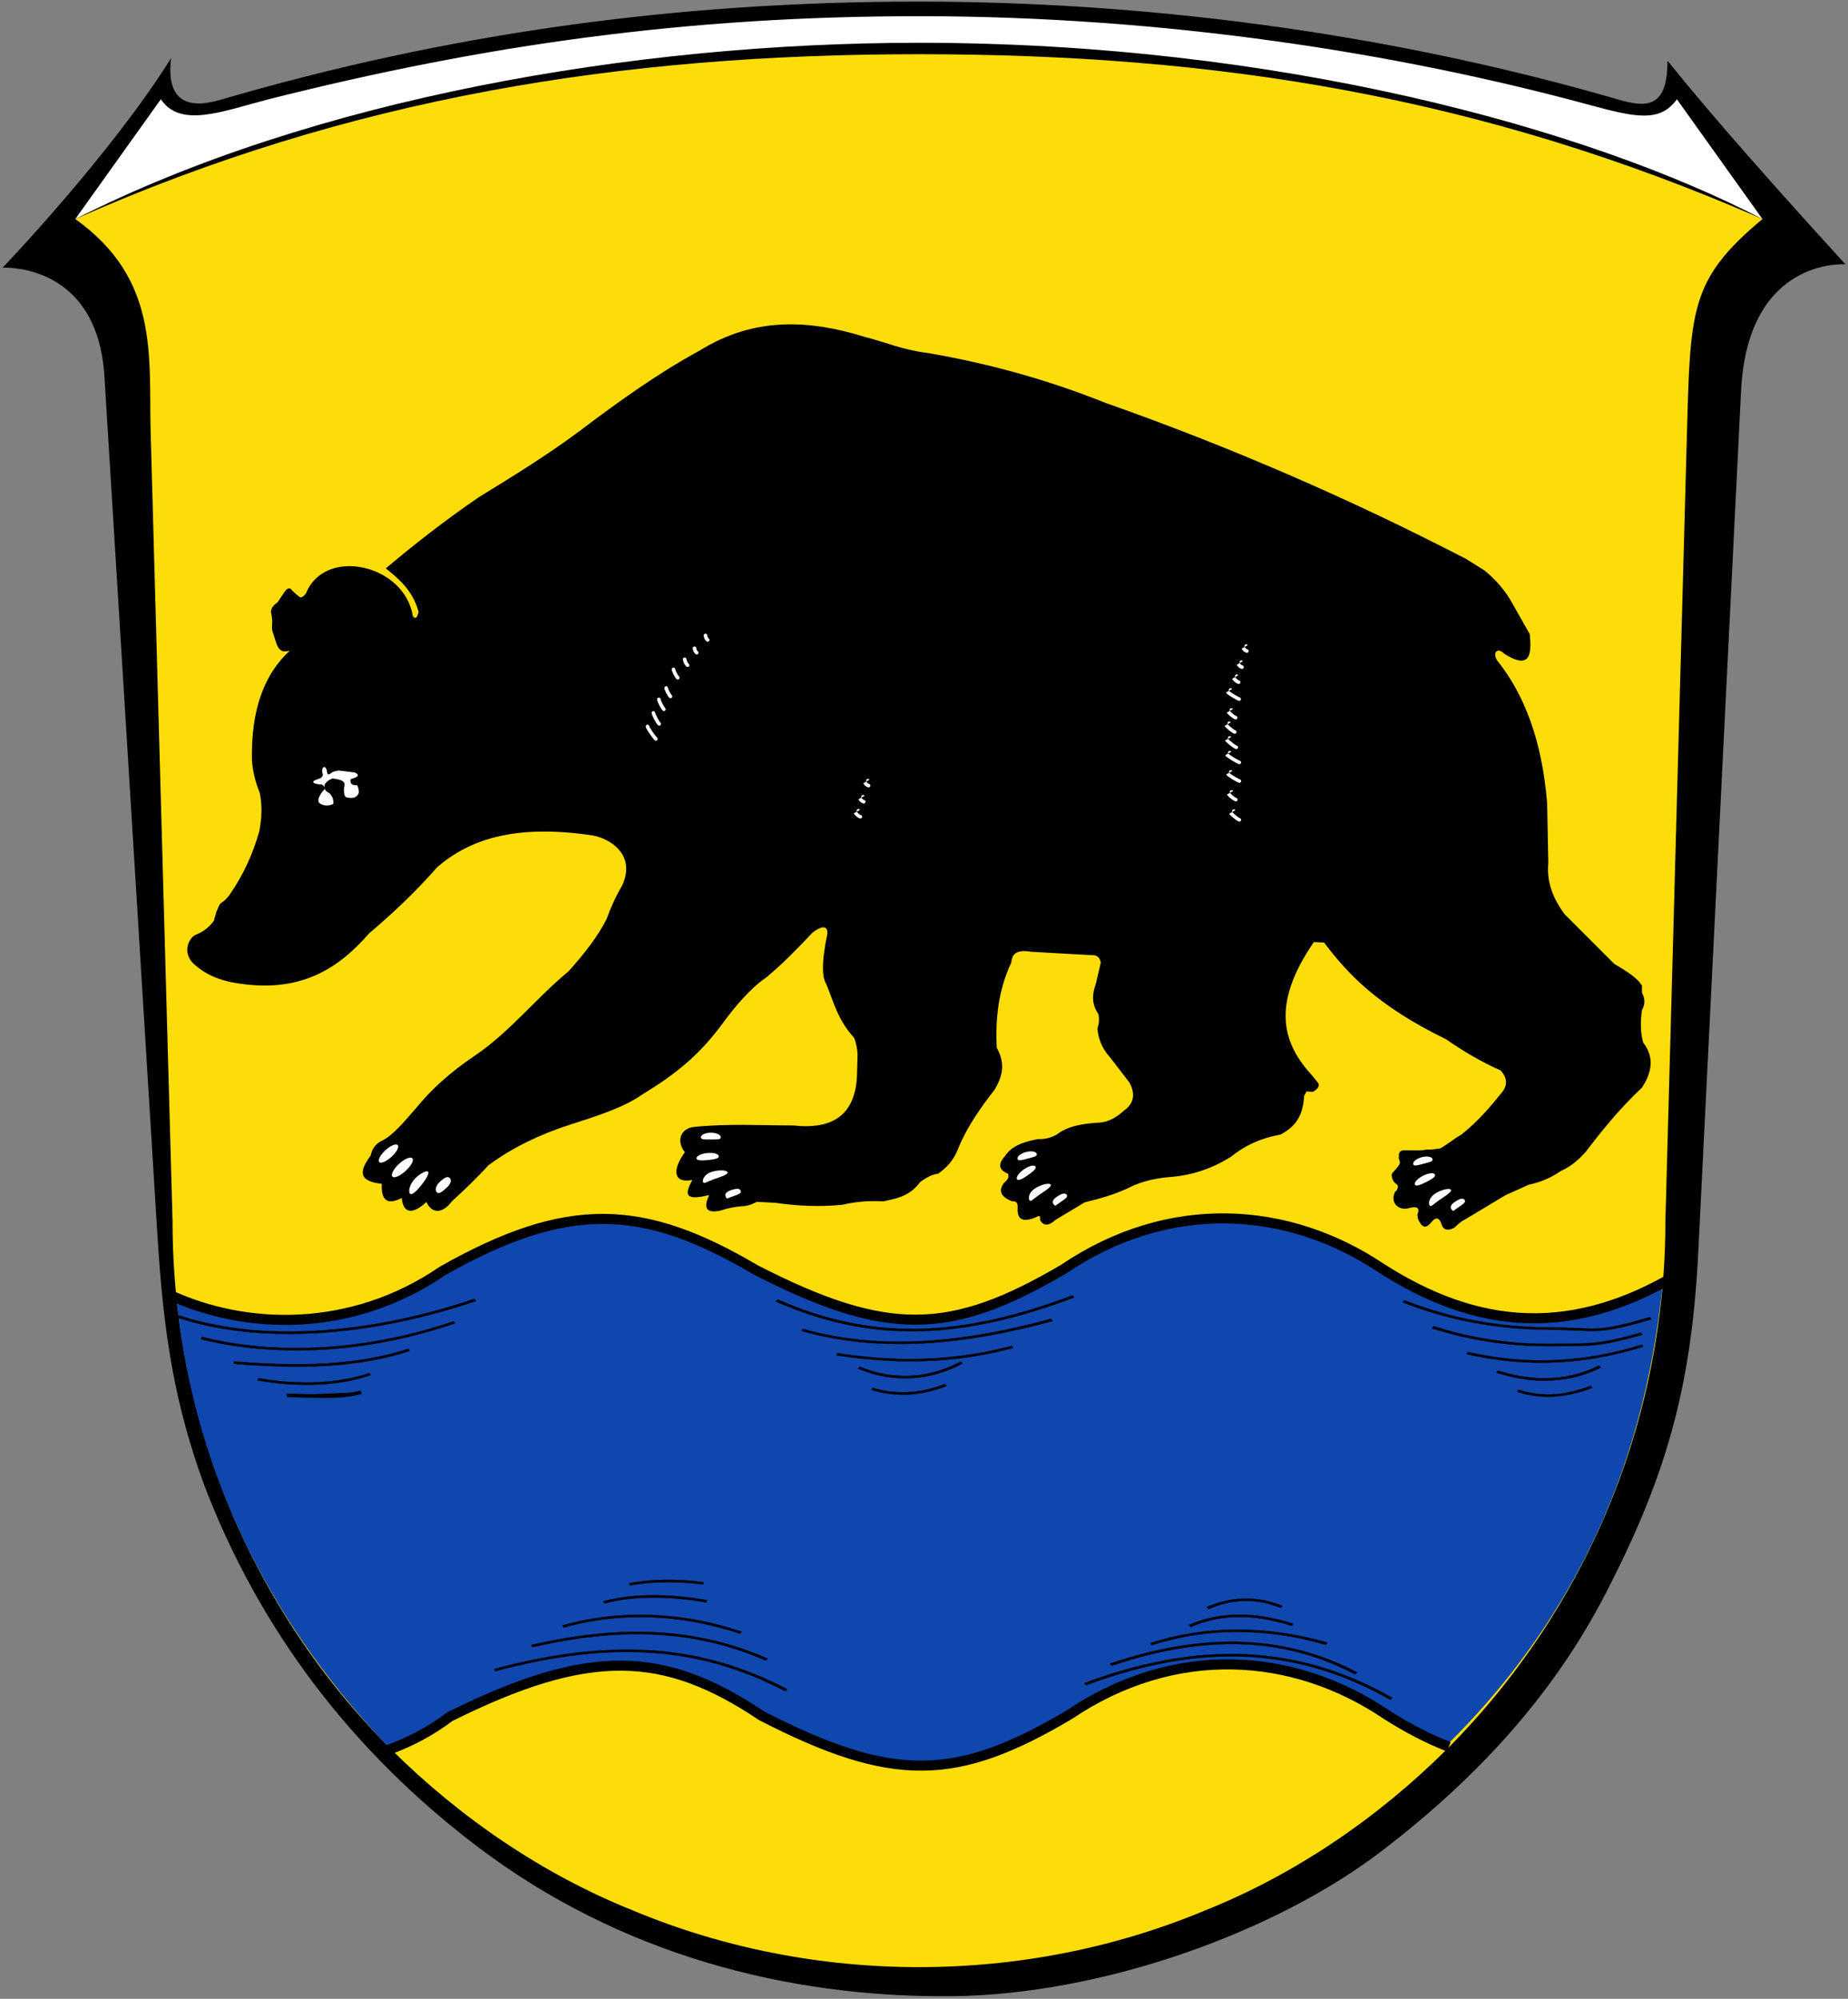 <?xml version="1.0" encoding="UTF-8" standalone="no"?>
<svg
   version="1.1"
   viewBox="0 0 1080 1168"
   id="svg8"
   sodipodi:docname="Wappen_Steffenberg.svg"
   inkscape:version="1.1.1 (3bf5ae0d25, 2021-09-20)"
   xmlns:inkscape="http://www.inkscape.org/namespaces/inkscape"
   xmlns:sodipodi="http://sodipodi.sourceforge.net/DTD/sodipodi-0.dtd"
   xmlns="http://www.w3.org/2000/svg"
   xmlns:svg="http://www.w3.org/2000/svg">
  <rect x="0" y="0" width="1080" height="1168" fill="#808080" stroke="none"/>
  <defs
     id="defs12" />
  <sodipodi:namedview
     id="namedview10"
     pagecolor="#ffffff"
     bordercolor="#666666"
     borderopacity="1.0"
     inkscape:pageshadow="2"
     inkscape:pageopacity="0.0"
     inkscape:pagecheckerboard="0"
     showgrid="false"
     inkscape:zoom="0.71232877"
     inkscape:cx="580.49038"
     inkscape:cy="574.875"
     inkscape:window-width="1920"
     inkscape:window-height="1017"
     inkscape:window-x="-8"
     inkscape:window-y="-8"
     inkscape:window-maximized="1"
     inkscape:current-layer="g391" />
  <path
     d="m974.5 35.47c26.21 32.62 62.79 73.78 104 119 0 0-57.1-4.47-61 74l-25 503c-3.97 81.4-19.86 133.3-54.19 199.8-30.81 59.7-76 108.7-131.8 151.1-61.52 46.8-162.4 83.23-250 84.11-96.99.97-194.6-24.74-277-87.03-74-56-128.1-127.2-160.5-212.5-17-47-23.42-87-27-145l-30.98-502c-4.13-66.98-59.52-63.51-59.52-63.51s62.99-65.68 98.5-122.5c-3 24.52 9 30.17 28.5 24.47 131.5-38.47 264.5-57.47 408.5-57.47 129 0 268 17.21 401 55 18.55 5.27 36.65 13 36.49-20.53z"
     id="path2" />
  <path
     d="m94 58c11.51 17.09 36 7 63 0 126.9-32 245-48.54 380-48.54 144 0 280 21.54 390.9 51.58 27.26 7.385 42.1 10.96 52.1-3.04l50 70c-102-53-283-103-493-103-167-.02-355 33-493 103z"
     fill="#fff"
     id="path4" />
  <path
     d="m88 251 12.84 462.8c0 57.09 11.32 114.2 33.26 167 21.84 52.69 54.09 101.1 94.56 141.5 40.37 40.07 88.75 73.12 141.4 94.16 52.79 22.04 109.9 33.05 167 33.05s114.2-11.02 167-33.05c52.69-21.03 101.1-54.09 141.4-94.16 40.47-40.47 72.72-88.85 94.56-141.5 21.94-52.79 33.26-109.9 33.26-167l12.47-456c2.1-76.85 1.25-93.85 44.25-129.8-164.2-71.71-318.4-96.32-493-96.32s-332.8 25.37-493 96.32c49 34.95 42.96 79.76 44 123z"
     fill="#fff"
     id="path6"
     style="fill:#fcdd09" />
  <g
     style="fill-rule:evenodd;image-rendering:optimizeQuality;shape-rendering:geometricPrecision;text-rendering:geometricPrecision"
     id="g391"
     transform="matrix(0.147,0,0,0.147,-8.995,-9.159)">
    <path
       d="m 1212.862,2649.243 c -28.693,5.461 -44.141,5.056 -58.128,-45.798 -4.803,-17.47 -12.916,-31.71 -12.33,-47.56 1.188,-16.447 1.786,-32.882 -1.761,-49.321 -6.452,-19.962 1.838,-34.27 23.561,-49.538 9.397,-12.33 18.128,-27.967 27.521,-40.297 10.569,-17.017 21.8,-21.575 32.368,-5.73 6.54,5.393 13.658,13.983 22.678,19.83 10.204,12.836 21.555,3.045 31.265,-10.577 74.888,-185.018 391.382,-115.739 424.512,91.596 9.991,12.924 17.611,7.05 22.899,-17.615 -24.584,-86.272 -77.24,-129.216 -130.349,-172.623 111.53,-93.939 231.049,-187.882 368.145,-281.834 134.862,-83.182 269.717,-165.264 404.586,-265.829 157.877,-119.615 315.743,-231.77 473.621,-317.28 219.184,-136.632 438.363,-123.07 657.551,-55.179 84.301,21.459 152.633,52.499 252.905,64.376 238.632,41.156 473.408,105.471 703.534,197.726 490.995,172.852 969.214,379.778 1434.663,620.765 24.524,15.328 49.048,30.655 73.572,45.983 33.717,28.701 67.437,60.612 101.162,114.956 26.057,45.983 52.114,91.965 78.17,137.947 7.961,80.566 2.026,142.96 -101.162,78.17 -29.435,-29.644 -48.214,-1.766 -27.59,27.59 105.829,132.627 177.057,313.705 197.725,565.586 1.533,79.703 3.065,159.406 4.598,239.109 -7.295,77.019 20.552,142.333 64.376,202.324 65.908,65.908 131.817,131.817 197.725,197.725 49.614,29.122 94.946,58.237 110.358,87.367 v 27.59 c 12.776,22.991 12.776,45.983 0,68.974 -6.095,42.917 -6.962,85.834 4.598,128.752 46.384,59.773 34.202,119.551 -4.598,179.333 -91.139,85.834 -159.832,171.668 -225.315,257.502 -25.776,27.734 -53.694,54.389 -96.563,73.572 -38.66,26.911 -81.577,45.3 -128.752,55.179 -30.655,13.795 -61.31,27.59 -91.965,41.384 -53.647,32.188 -107.293,64.376 -160.939,96.563 -16.491,8.029 -29.206,19.838 -41.384,32.188 -25.483,13.875 -42.448,10.713 -50.894,-9.469 -7.543,-27.337 -20.439,-35.185 -38.68,-15.472 -19.982,27.481 -36.746,28.123 -50.284,1.934 -6.62,-9.678 -7.588,-19.344 -7.736,-29.01 11.901,-31.807 -8.037,-32.112 -34.812,-25.142 -38.728,11.415 -76.774,-21.186 -53.851,-65.587 9.008,-6.452 6.773,-7.267 9.369,-13.707 2.351,-5.164 2.829,-10.32 -3.39,-15.472 -10.545,-7.038 -15.957,-15.962 -17.883,-25.142 -2.379,-8.386 -4.755,-16.776 5.802,-25.142 9.674,-12.25 23.89,-24.508 24.965,-36.746 -0.975,-8.542 -7.038,-16.816 -3.692,-23.208 -2.925,-19.926 8.35,-26.699 29.01,-25.142 29.5,-0.157 59.789,2.095 82.837,-2.905 16.916,1.284 35.446,-2.259 51.564,-4.193 29.652,-16.118 54.485,-38.676 84.141,-54.79 72.361,-58.02 119.743,-116.044 166.324,-174.059 18.064,-27.076 14.838,-54.152 -9.67,-81.228 -81.794,-36.473 -151.867,-78.796 -216.607,-123.776 -274.042,-133.638 -390.96,-259.79 -485.433,-384.866 -13.538,-0.646 -27.076,-1.292 -40.614,-1.934 -174.088,253.23 -121.661,406.525 -5.802,531.849 7.736,9.67 15.472,19.34 23.208,29.01 5.678,11.604 -1.412,23.208 -21.274,34.812 -8.382,-0.646 -16.764,-1.292 -25.142,-1.934 -3.226,5.802 -6.448,11.604 -9.67,17.406 -4.875,94.317 -47.154,128.791 -94.766,154.72 -84.285,14.633 -145.135,46.833 -195.333,87.03 -76.975,48.9 -158.202,74.904 -243.683,81.228 -48.996,4.145 -97.996,13.622 -146.983,34.812 -63.83,32.601 -127.648,50.248 -191.466,65.756 -38.68,23.208 -77.36,46.416 -116.04,69.624 -27.866,25.314 -48.498,25.314 -61.888,0 3.238,-15.885 -2.564,-19.111 -17.406,-9.67 -44.43,17.823 -74.17,14.156 -71.558,-36.746 1.946,-19.882 -5.148,-28.906 -21.274,-27.076 -45.321,-17.27 -56.282,-41.77 -32.878,-73.492 16.002,-12.254 21.158,-24.504 15.472,-36.746 -36.417,-14.168 -40.285,-37.376 -11.604,-69.624 27.947,-42.993 78.138,-57.386 131.511,-67.69 24.492,1.433 48.988,-4.373 73.492,-17.406 46.669,-36.549 109.227,-44.494 174.06,-48.35 35.013,-3.262 65.05,-21.451 92.832,-46.416 40.285,-28.352 48.021,-65.748 23.208,-112.172 -25.788,-33.524 -51.576,-67.048 -77.36,-100.568 -33.047,-36.012 -46.191,-74.495 -50.284,-114.106 6.031,-19.34 8.675,-38.684 3.868,-58.02 -30.462,-45.156 -22.791,-83.956 -9.67,-121.842 6.444,-27.722 12.892,-55.444 19.34,-83.162 -4.37,-20.52 -15.978,-30.19 -34.812,-29.01 -80.586,-4.514 -161.168,-9.028 -241.75,-13.538 -65.018,-10.781 -76.016,13.386 -79.294,42.548 -52.816,112.806 -63.112,225.628 -58.02,338.45 38.259,69.054 19.344,119.045 -7.736,166.324 -55.889,71.839 -107.032,145.255 -141.182,224.344 -22.931,63.104 -52.936,87.295 -83.162,110.238 -26.538,3.459 -50.581,16.872 -73.492,34.812 -40.742,55.576 -93.245,64.115 -145.05,75.426 -64.331,-3.635 -116.22,2.688 -162.456,13.538 -90.89,8.944 -179.629,5.004 -266.892,-7.736 -24.5,-1.292 -48.996,-2.58 -73.492,-3.868 -19.986,10.549 -39.98,17.707 -59.954,17.406 -28.372,2.187 -56.736,7.985 -85.096,17.406 -54.614,11.913 -69.443,-8.715 -44.482,-61.888 -102.33,25.419 -95.705,-5.481 -67.313,-59.93 -77.4,14.561 -79.511,-41.637 -29.387,-110.262 -34.772,-42.568 -18.457,-95.083 36.746,-100.568 135.432,-13.723 263.746,-6.055 394.536,-5.802 157.34,17.238 251.512,-41.926 253.354,-212.74 0.642,-22.566 1.288,-45.128 1.934,-67.69 -0.899,-24.375 -5.417,-46.941 -13.538,-67.69 -65.006,-70.924 -81.404,-141.832 -110.237,-212.74 -16.419,-25.956 -21.695,-78.191 3.868,-203.07 0.774,-34.756 -28.031,-27.152 -59.954,-1.934 -60.022,63.878 -120.719,126.115 -183.73,177.928 -59.645,39.635 -126.873,118.881 -168.514,176.507 -96.776,132.992 -193.019,208.559 -322.721,287.652 -74.892,52.856 -183.726,87.207 -292.033,121.842 -116.847,38.054 -225.178,89.498 -321.044,160.522 -44.647,49.55 -94.401,96.555 -145.05,143.116 -36.746,49.128 -79.113,50.685 -101.25,2.432 -53.622,50.472 -92.262,47.391 -97.952,-15.97 -56.387,29.235 -82.813,10.537 -79.294,-56.086 -102.935,-10.95 -83.7,-58.742 -44.145,-112.665 5.325,-28.492 22.289,-48.799 46.079,-59.461 41.677,-20.255 86.765,-74.668 131.512,-125.709 58.574,-72.3 134.357,-143.449 237.881,-212.74 138.04,-93.799 238.432,-224.191 371.327,-334.581 61.872,-68.982 115.948,-137.964 150.852,-206.938 16.411,-45.89 36.477,-90.561 61.888,-133.446 36.758,-79.872 5.718,-134.413 -39.029,-166.424 -13.694,-9.799 -28.681,-17.49 -43.395,-23.14 -11.624,-4.466 -23.088,-7.668 -33.616,-9.638 -312.277,-46.986 -492.439,16.832 -618.879,125.709 -85.264,97.639 -176.495,183.349 -270.76,263.024 -116.609,134.662 -260.669,230.326 -491.235,203.07 -77.256,-7.495 -145.9,-28.99 -199.202,-75.426 -56.174,-43.643 -30.109,-112.168 5.802,-123.776 31,-12.996 51.688,-32.172 67.69,-54.152 1.934,-11.604 7.238,-23.208 9.172,-34.812 6.448,-10.962 8.402,-21.92 15.97,-32.878 12.25,-8.221 24.508,-17.575 36.746,-34.812 55.155,-79.061 92.796,-163.379 117.974,-251.42 9.826,-51.58 13.097,-103.152 1.934,-154.72 -17.799,-43.198 -28.111,-86.392 -30.944,-129.578 -4,-200.462 49.345,-341.937 150.198,-434.536 z"
       id="path174"
       style="stroke-width:1.019" />
    <path
       d="m 1344.966,3141.569 c -0.67,9.345 -8.466,15.127 -21.138,18.473 -34.591,10.509 -10.906,20.448 14.894,20.387 6.167,-0.016 21.382,16.599 6.243,26.021 -21.13,27.63 -23.677,45.052 -7.644,52.262 16.19,8.145 32.376,7.018 48.571,-0.449 2.359,-14.268 -1.613,-28.545 -14.842,-42.801 -17.988,-8.117 -23.986,-20.431 -17.988,-36.947 8.394,-10.818 18.582,-18.032 30.579,-21.627 52.483,6.135 49.843,20.508 45.425,35.145 -1.505,22.221 1.192,35.438 8.097,39.647 31.096,7.885 44.891,-1.581 50.818,-18.923 -0.305,-10.813 -2.103,-20.885 -7.194,-29.287 -18.369,1.352 -29.616,-4.057 -25.186,-24.327 32.786,-8.073 34.96,-16.864 16.19,-26.133 -21.137,-2.552 -42.275,-5.104 -63.413,-7.66 -11.556,1.497 -22.662,3.595 -30.583,9.911 -10.348,8.711 -15.897,6.604 -16.64,-6.308 -4.735,-30.932 -27.277,-17.912 -16.19,12.615 z"
       fill="#ffffff"
       id="path176"
       style="stroke-width:1.019" />
    <path
       d="m 3505.536,3168.933 c -1.938,-3.378 -0.758,-7.696 2.62,-9.63 3.378,-1.934 7.696,-0.77 9.634,2.608 z m 0,0 c 1.565,2.732 3.306,4.915 5.192,6.52 l -9.148,10.786 c -3.122,-2.652 -5.894,-6.087 -8.298,-10.284 z m 5.192,6.52 0.012,0.024 -4.586,5.369 4.574,-5.393 z m 0.012,0.024 c 1.677,1.424 3.519,2.407 5.525,2.933 l -3.595,13.666 c -4.069,-1.067 -7.772,-3.025 -11.102,-5.862 l 9.172,-10.737 z m 5.525,2.933 c 3.772,0.991 6.023,4.855 5.032,8.627 -0.991,3.772 -4.855,6.031 -8.627,5.04 z"
       fill="#ffffff"
       id="path178"
       style="stroke-width:1.019" />
    <path
       d="m 4951.267,3213.868 c -1.946,-3.374 -0.778,-7.688 2.6,-9.622 3.378,-1.934 7.708,-0.774 9.654,2.6 z m 0,0 0.061,0.104 -12.254,7.022 -0.06,-0.104 z m -12.162,7.202 -0.032,-0.077 6.127,-3.511 -6.095,3.587 z m 12.19,-7.174 c 0.337,0.574 0.951,1.364 1.766,2.291 l -10.641,9.325 c -1.364,-1.557 -2.504,-3.066 -3.314,-4.442 z m 1.766,2.291 c 0.935,1.063 2.098,2.255 3.398,3.495 l -9.742,10.264 c -1.589,-1.517 -3.058,-3.025 -4.298,-4.434 l 10.641,-9.325 z m 3.398,3.495 c 6.773,6.456 16.403,13.747 19.749,14.629 l -3.595,13.666 c -5.305,-1.4 -17.843,-10.352 -25.896,-18.032 l 9.742,-10.264 z m 19.749,14.629 c 3.768,0.995 6.019,4.863 5.028,8.635 -0.991,3.772 -4.855,6.027 -8.623,5.032 z"
       fill="#ffffff"
       id="path180"
       style="stroke-width:1.019" />
    <path
       d="m 3467.674,3288.664 c -1.89,-3.403 -0.662,-7.704 2.741,-9.598 3.403,-1.894 7.696,-0.674 9.586,2.728 z m 0,0 c 0.069,0.124 -0.136,-0.249 -0.1,-0.189 l -12.005,7.455 c 0,0 -0.112,-0.205 -0.221,-0.397 l 12.326,-6.869 z m -0.1,-0.189 0.104,0.169 -6.107,3.559 z m 0.104,0.169 c 0.413,0.71 0.931,1.46 1.505,2.211 l -11.171,8.659 c -0.967,-1.256 -1.83,-2.524 -2.548,-3.752 l 12.214,-7.118 z m 1.505,2.211 c 0.698,0.911 1.425,1.766 2.139,2.536 l -10.328,9.614 c -1.127,-1.216 -2.139,-2.396 -2.981,-3.491 l 11.171,-8.659 z m 2.139,2.536 c 3.92,4.221 8.904,7.989 12.029,8.803 l -3.579,13.715 c -5.517,-1.44 -13.241,-6.946 -18.778,-12.904 z m 12.029,8.803 c 3.784,0.987 6.051,4.863 5.064,8.647 -0.987,3.784 -4.859,6.055 -8.643,5.068 z"
       fill="#ffffff"
       id="path182"
       style="stroke-width:1.019" />
    <path
       d="m 3486.08,3232.977 c -1.946,-3.374 -0.778,-7.688 2.6,-9.622 3.378,-1.934 7.708,-0.774 9.654,2.6 z m 0,0 0.061,0.104 -12.254,7.022 -0.061,-0.104 z m 0.061,0.104 0.012,0.027 -6.139,3.483 6.127,-3.511 z m 0.012,0.027 c 0.417,0.73 0.887,1.476 1.396,2.215 l -11.636,8.017 c -0.67,-0.975 -1.356,-2.074 -2.038,-3.266 l 12.278,-6.966 z m 1.396,2.215 c 0.514,0.742 0.999,1.388 1.44,1.914 l -10.826,9.044 c -0.823,-0.983 -1.581,-1.974 -2.251,-2.941 l 11.636,-8.017 z m -9.373,10.986 -0.012,-0.028 5.413,-4.522 -5.401,4.55 z m 10.802,-9.1 c 2.299,2.732 4.911,4.494 7.796,5.26 l -3.595,13.666 c -5.77,-1.533 -10.789,-4.823 -15.002,-9.826 l 10.802,-9.1 z m 7.796,5.26 c 3.768,0.999 6.015,4.875 5.024,8.647 -0.991,3.772 -4.851,6.019 -8.619,5.019 z"
       fill="#ffffff"
       id="path184"
       style="stroke-width:1.019" />
    <path
       d="m 4960.225,3290.03 c -1.89,-3.403 -0.662,-7.704 2.741,-9.598 3.402,-1.894 7.696,-0.674 9.586,2.728 z m 0,0 c 0.069,0.124 -0.136,-0.249 -0.1,-0.189 l -12.005,7.455 c 0,0 -0.112,-0.205 -0.221,-0.397 z m -0.1,-0.189 0.092,0.14 -6.095,3.587 6.003,-3.727 z m 0.092,0.14 c 0.349,0.594 1.035,1.44 1.958,2.452 l -10.448,9.485 c -1.601,-1.762 -2.885,-3.382 -3.699,-4.763 z m 1.958,2.452 c 1.103,1.212 2.528,2.628 4.157,4.149 l -9.67,10.288 c -1.834,-1.713 -3.515,-3.395 -4.935,-4.951 z m -5.501,14.465 -0.012,-0.028 4.835,-5.144 -4.823,5.172 z m 9.646,-10.344 c 8.238,7.692 20.391,17.077 23.826,17.972 l -3.579,13.715 c -5.276,-1.376 -20.403,-12.479 -29.893,-21.342 l 9.646,-10.344 z m 23.826,17.972 c 3.784,0.987 6.051,4.863 5.064,8.647 -0.987,3.784 -4.859,6.055 -8.643,5.068 z"
       fill="#ffffff"
       id="path186"
       style="stroke-width:1.019" />
    <path
       d="m 4947.965,3134.139 c -1.89,-3.403 -0.662,-7.704 2.741,-9.598 3.403,-1.894 7.696,-0.674 9.586,2.728 z m 0,0 c 0.117,0.209 -0.646,-0.971 -0.441,-0.698 l -11.315,8.474 c -0.253,-0.337 -0.413,-0.626 -0.57,-0.907 z m -0.441,-0.698 c 0.01,0.012 0.369,0.574 0.377,0.586 l -6.035,3.651 z m 0.377,0.586 c 0.176,0.293 0.927,0.995 2.083,1.978 l -9.172,10.737 c -2.223,-1.89 -3.96,-3.732 -4.979,-5.413 l 12.069,-7.303 z m 2.083,1.978 c 1.465,1.248 3.459,2.744 5.774,4.37 l -8.145,11.556 c -2.556,-1.794 -4.887,-3.555 -6.801,-5.188 l 9.172,-10.737 z m 5.774,4.37 c 11.977,8.402 30.699,18.915 34.543,19.926 l -3.595,13.666 c -4.811,-1.264 -26.109,-12.928 -39.093,-22.036 l 8.145,-11.556 z m 34.543,19.926 c 3.768,0.991 6.023,4.855 5.032,8.627 -0.991,3.772 -4.859,6.031 -8.627,5.04 z"
       fill="#ffffff"
       id="path188"
       style="stroke-width:1.019" />
    <path
       d="m 2865.921,2588.419 c 0.847,7.957 3.716,13.883 8.619,17.779"
       fill="none"
       stroke="#ffffff"
       stroke-linecap="round"
       stroke-linejoin="round"
       stroke-width="14.156"
       id="path190" />
    <path
       d="m 2709.592,2797.276 c 0.847,7.957 12.334,29.628 17.238,33.524"
       fill="none"
       stroke="#ffffff"
       stroke-linecap="round"
       stroke-linejoin="round"
       stroke-width="14.156"
       id="path192" />
    <path
       d="m 2783.084,2682.895 c 0.847,7.957 6.621,19.705 11.524,23.601"
       fill="none"
       stroke="#ffffff"
       stroke-linecap="round"
       stroke-linejoin="round"
       stroke-width="14.156"
       id="path194" />
    <path
       d="m 2822.321,2639.224 c 0.847,7.957 3.716,13.883 8.619,17.779"
       fill="none"
       stroke="#ffffff"
       stroke-linecap="round"
       stroke-linejoin="round"
       stroke-width="14.156"
       id="path196" />
    <path
       d="m 2680.525,2842.404 c 0.847,7.957 15.239,35.45 20.142,39.346"
       fill="none"
       stroke="#ffffff"
       stroke-linecap="round"
       stroke-linejoin="round"
       stroke-width="14.156"
       id="path198" />
    <path
       d="m 2635.479,2950.119 c 0.847,7.957 28.316,45.642 33.219,49.538"
       fill="none"
       stroke="#ffffff"
       stroke-linecap="round"
       stroke-linejoin="round"
       stroke-width="14.156"
       id="path200" />
    <path
       d="m 2738.648,2723.04 c 0.847,7.957 12.334,29.628 17.237,33.524"
       fill="none"
       stroke="#ffffff"
       stroke-linecap="round"
       stroke-linejoin="round"
       stroke-width="14.156"
       id="path202" />
    <path
       d="m 2658.726,2896.267 c 0.847,7.957 18.148,39.82 23.052,43.716"
       fill="none"
       stroke="#ffffff"
       stroke-linecap="round"
       stroke-linejoin="round"
       stroke-width="14.156"
       id="path204" />
    <g
       fill="#ffffff"
       id="g254"
       transform="matrix(1.019,0,0,1.019,-78.302,-94.858)">
      <path
         d="m 4935.02,2927.28 c -1.909,-3.311 -0.764,-7.543 2.551,-9.441 3.315,-1.898 7.563,-0.76 9.472,2.551 z m 0,0 0.059,0.102 -12.024,6.89 -0.059,-0.102 z m -11.933,7.067 -0.032,-0.075 6.012,-3.445 -5.98,3.52 z m 11.961,-7.039 c 0.331,0.563 0.933,1.339 1.732,2.248 l -10.441,9.15 c -1.339,-1.528 -2.457,-3.008 -3.252,-4.358 z m 1.732,2.248 c 0.917,1.043 2.063,2.213 3.335,3.429 l -9.559,10.071 c -1.559,-1.492 -3,-2.965 -4.217,-4.35 l 10.441,-9.15 z m 3.335,3.429 c 6.642,6.331 16.091,13.48 19.378,14.342 l -3.527,13.409 c -5.209,-1.366 -17.512,-10.15 -25.409,-17.681 l 9.559,-10.071 z m 19.378,14.342 c 3.701,0.973 5.91,4.764 4.937,8.465 -0.972,3.701 -4.764,5.917 -8.464,4.945 z"
         id="path206" />
      <path
         d="m 4926.7,2979.21 c -1.854,-3.339 -0.65,-7.559 2.689,-9.417 3.339,-1.858 7.551,-0.661 9.405,2.677 z m 0,0 c 0.067,0.122 -0.134,-0.244 -0.098,-0.185 l -11.78,7.315 c 0,0 -0.11,-0.201 -0.217,-0.39 z m -0.098,-0.185 0.091,0.138 -5.98,3.52 5.89,-3.657 z m 0.091,0.138 c 0.343,0.579 1.016,1.413 1.917,2.401 l -10.252,9.307 c -1.571,-1.72 -2.827,-3.319 -3.626,-4.669 z m 1.917,2.401 c 1.012,1.11 2.413,2.496 4.071,4.039 l -9.465,10.15 c -1.732,-1.618 -3.394,-3.28 -4.858,-4.882 l 10.252,-9.307 z m 4.071,4.039 c 8.098,7.563 20.032,16.787 23.366,17.661 l -3.527,13.409 c -5.165,-1.358 -20.008,-12.24 -29.303,-20.921 l 9.464,-10.15 z m 23.366,17.661 c 3.701,0.972 5.91,4.764 4.937,8.465 -0.972,3.701 -4.764,5.917 -8.464,4.945 z"
         id="path208" />
      <path
         d="m 4928.77,3093.76 c -1.854,-3.339 -0.65,-7.559 2.689,-9.417 3.339,-1.858 7.551,-0.661 9.405,2.677 z m 0,0 c 0.114,0.205 -0.634,-0.953 -0.433,-0.685 l -11.102,8.315 c -0.248,-0.331 -0.406,-0.614 -0.559,-0.89 z m -0.433,-0.685 c 0.01,0.012 0.354,0.539 0.362,0.551 l -5.913,3.606 z m 0.362,0.551 c 0.177,0.295 0.976,1.028 2.209,2.059 l -8.905,10.614 c -2.335,-1.953 -4.126,-3.807 -5.13,-5.461 l 11.827,-7.213 z m 2.209,2.059 c 1.634,1.374 3.764,2.957 6.181,4.65 l -7.921,11.362 c -2.772,-1.941 -5.232,-3.776 -7.165,-5.398 z m 6.181,4.65 c 12.807,8.945 33.012,20.472 36.799,21.468 l -3.528,13.409 c -4.701,-1.236 -27.417,-13.894 -41.193,-23.516 z m 36.799,21.468 c 3.697,0.973 5.909,4.764 4.937,8.465 -0.972,3.701 -4.768,5.917 -8.465,4.945 z"
         id="path210" />
      <path
         d="m 4931.77,2849.05 c -1.854,-3.339 -0.65,-7.559 2.689,-9.417 3.339,-1.858 7.551,-0.661 9.405,2.677 z m 0,0 c 0.114,0.205 -0.634,-0.953 -0.433,-0.685 l -11.102,8.315 c -0.248,-0.331 -0.406,-0.614 -0.559,-0.89 z m -0.433,-0.685 c 0.01,0.012 0.362,0.563 0.37,0.575 l -5.921,3.583 z m 0.37,0.575 c 0.173,0.287 0.909,0.976 2.043,1.941 l -9,10.535 c -2.181,-1.854 -3.886,-3.661 -4.886,-5.311 l 11.842,-7.165 z m 2.043,1.941 c 1.437,1.224 3.394,2.693 5.665,4.287 l -7.992,11.339 c -2.508,-1.76 -4.795,-3.488 -6.673,-5.09 l 9,-10.535 z m 5.665,4.287 c 11.752,8.244 30.122,18.559 33.894,19.551 l -3.528,13.409 c -4.721,-1.24 -25.618,-12.685 -38.358,-21.622 l 7.992,-11.339 z m 33.894,19.551 c 3.697,0.972 5.909,4.764 4.937,8.465 -0.973,3.701 -4.768,5.917 -8.465,4.945 z"
         id="path212" />
      <path
         d="m 4928.39,3036.2 c -1.854,-3.339 -0.65,-7.559 2.689,-9.417 3.339,-1.858 7.551,-0.661 9.405,2.677 z m 0,0 c 0.067,0.122 -0.134,-0.244 -0.098,-0.185 l -11.78,7.315 c 0,0 -0.11,-0.201 -0.217,-0.39 z m -0.098,-0.185 0.079,0.114 -5.968,3.543 5.89,-3.657 z m 0.079,0.114 c 0.319,0.539 1.047,1.394 2.063,2.457 l -10.024,9.559 c -1.76,-1.847 -3.146,-3.535 -3.976,-4.929 z m 2.063,2.457 c 1.284,1.347 2.882,2.87 4.665,4.465 l -9.213,10.331 c -2.11,-1.89 -3.988,-3.673 -5.476,-5.236 z m 4.665,4.465 c 9.386,8.413 23.551,19.083 26.972,19.98 l -3.528,13.409 c -5.067,-1.331 -22.122,-13.614 -32.657,-23.059 l 9.213,-10.331 z m 26.972,19.98 c 3.697,0.972 5.909,4.764 4.937,8.465 -0.973,3.701 -4.768,5.917 -8.465,4.945 z"
         id="path214" />
      <path
         d="m 4992.97,2677.95 c -1.902,-3.315 -0.744,-7.551 2.571,-9.449 3.315,-1.898 7.551,-0.756 9.453,2.559 z m 0,0 c 1.551,2.705 3.26,4.854 5.102,6.425 l -9,10.535 c -3.063,-2.61 -5.78,-5.972 -8.126,-10.071 l 12.024,-6.89 z m 5.102,6.425 c 1.646,1.398 3.457,2.366 5.409,2.882 l -3.528,13.409 c -3.98,-1.047 -7.614,-2.972 -10.882,-5.756 l 9,-10.535 z m 5.409,2.882 c 3.697,0.976 5.905,4.772 4.933,8.472 -0.973,3.701 -4.764,5.913 -8.461,4.937 z"
         id="path216" />
      <path
         d="m 4955.87,2795.52 c -1.909,-3.311 -0.764,-7.543 2.551,-9.441 3.315,-1.898 7.563,-0.76 9.472,2.551 z m 0,0 0.059,0.102 -12.024,6.89 -0.059,-0.102 z m -11.957,7.016 -0.01,-0.024 6.012,-3.445 -6.004,3.469 z m 12.008,-6.937 c 0.429,0.74 0.933,1.484 1.48,2.197 l -11.008,8.394 c -0.961,-1.256 -1.803,-2.488 -2.48,-3.654 z m 1.48,2.197 c 0.606,0.791 1.311,1.618 2.071,2.437 l -10.134,9.433 c -1.051,-1.134 -2.047,-2.303 -2.945,-3.476 z m 2.071,2.437 c 3.858,4.157 8.76,7.874 11.823,8.677 l -3.528,13.409 c -5.437,-1.429 -13.02,-6.823 -18.429,-12.653 z m 11.823,8.677 c 3.701,0.972 5.909,4.764 4.937,8.464 -0.973,3.701 -4.764,5.917 -8.465,4.945 z"
         id="path218" />
      <path
         d="m 4973.86,2740.8 c -1.902,-3.315 -0.744,-7.551 2.571,-9.449 3.315,-1.898 7.551,-0.756 9.453,2.559 z m 0,0 c 1.547,2.705 3.26,4.858 5.106,6.429 l -9,10.535 c -3.067,-2.61 -5.784,-5.976 -8.13,-10.075 z m 5.106,6.429 c 1.646,1.398 3.457,2.362 5.409,2.878 l -3.527,13.409 c -3.976,-1.047 -7.614,-2.969 -10.882,-5.752 z m 5.409,2.878 c 3.697,0.976 5.906,4.772 4.933,8.472 -0.972,3.701 -4.764,5.913 -8.461,4.937 z"
         id="path220" />
      <path
         d="m 5735.1,4736.1 c -4.169,-8.189 -25.035,-5.976 -46.472,4.921 -21.433,10.902 -35.535,26.461 -31.378,34.638 4.161,8.181 23.417,0.256 44.862,-10.638 21.437,-10.902 37.146,-20.724 32.988,-28.921 z"
         id="path222" />
      <path
         d="m 5797.27,4795.52 c -5.547,-8.126 -40.295,0.799 -62.563,15.992 -22.272,15.197 -25.756,37.079 -20.209,45.213 5.551,8.118 14.957,-5.413 37.228,-20.606 22.272,-15.197 51.098,-32.468 45.543,-40.598 z"
         id="path224" />
      <path
         d="m 5851.14,4835.54 c -5.555,-8.122 -16.752,-7.177 -39,8.043 -22.244,15.22 -15.61,25.646 -9.89,31.071 5.736,5.433 0.854,5.626 23.11,-9.595 22.248,-15.216 31.339,-21.398 25.779,-29.52 z"
         id="path226" />
      <path
         d="m 5725.84,4676 c -2.5,-9.52 -21.421,-12.839 -42.122,-7.382 -20.693,5.457 -35.532,17.673 -33.035,27.189 2.508,9.516 19.618,3.658 40.315,-1.787 20.697,-5.453 37.35,-8.496 34.843,-18.02 z"
         id="path228" />
      <path
         d="m 1745.61,4672.98 c -7.165,-7.807 -30.457,1.823 -51.846,21.445 -21.386,19.63 -32.988,42.004 -25.823,49.815 7.165,7.807 30.457,-2.976 51.846,-22.602 21.394,-19.622 32.992,-40.843 25.823,-48.657 z"
         id="path230" />
      <path
         d="m 1806.53,4724.9 c -7.602,-6.244 -38.457,12.063 -55.567,32.89 -17.114,20.831 -21.661,47.201 -14.059,53.445 7.606,6.248 24.413,-9.905 41.532,-30.732 17.114,-20.831 35.701,-49.358 28.095,-55.602 z"
         id="path232" />
      <path
         d="m 1891.67,4749.96 c -6.654,-7.252 -17.602,-4.728 -37.465,13.496 -19.862,18.224 -19.949,34.732 -13.295,41.98 6.654,7.248 17.598,1.516 37.465,-16.709 19.866,-18.224 19.949,-31.516 13.295,-38.768 z"
         id="path234" />
      <path
         d="m 1688.63,4621.5 c -6.654,-7.252 -28.284,1.693 -48.15,19.917 -19.862,18.228 -30.634,39.008 -23.98,46.26 6.654,7.252 28.284,-2.764 48.15,-20.988 19.866,-18.224 30.638,-37.933 23.98,-45.189 z"
         id="path236" />
      <path
         d="m 2941.18,4664.6 c -0.905,-9.13 -21.165,-14.642 -45.098,-12.264 -23.929,2.386 -42.709,11.78 -41.799,20.909 0.909,9.13 21.732,8.724 45.665,6.343 23.933,-2.378 42.142,-5.85 41.232,-14.988 z"
         id="path238" />
      <path
         d="m 2975.3,4727.15 c -3.311,-9.264 -39.185,-9.417 -64.571,-0.35 -25.386,9.071 -34.299,29.358 -30.988,38.622 3.315,9.268 15.842,-1.441 41.232,-10.508 25.39,-9.071 57.642,-18.496 54.327,-27.764 z"
         id="path240" />
      <path
         d="m 3026.87,4799.9 c -3.323,-9.264 -14.394,-11.181 -39.768,-2.083 -25.374,9.098 -21.598,20.862 -17.425,27.559 4.173,6.701 -0.598,5.657 24.779,-3.441 25.378,-9.095 35.736,-12.772 32.413,-22.035 z"
         id="path242" />
      <path
         d="m 2949.04,4590.79 c -0.012,-9.842 -17.476,-17.839 -38.882,-17.799 -21.405,0.047 -38.85,8.114 -38.839,17.953 0.016,9.839 18.051,8.504 39.457,8.465 21.402,-0.039 38.276,1.228 38.264,-8.618 z"
         id="path244" />
      <path
         d="m 4176.6,4704.93 c -5.248,-7.528 -25.618,-2.453 -45.346,11.303 -19.724,13.76 -31.532,31.126 -26.279,38.65 5.248,7.524 23.224,-2.992 42.953,-16.748 19.728,-13.756 33.925,-25.673 28.673,-33.205 z"
         id="path246" />
      <path
         d="m 4236.04,4775.31 c -5.547,-8.126 -40.295,0.799 -62.563,15.992 -22.264,15.197 -25.76,37.079 -20.209,45.205 5.547,8.126 14.961,-5.402 37.228,-20.598 22.272,-15.193 51.091,-32.472 45.543,-40.598 z"
         id="path248" />
      <path
         d="m 4298.57,4815.35 c -5.555,-8.126 -16.752,-7.181 -39,8.039 -22.248,15.22 -15.622,25.65 -9.89,31.075 5.736,5.421 0.854,5.622 23.106,-9.598 22.252,-15.22 31.343,-21.394 25.784,-29.516 z"
         id="path250" />
      <path
         d="m 4181.92,4655.8 c -2.5,-9.52 -21.421,-12.839 -42.118,-7.386 -20.697,5.457 -35.539,17.673 -33.035,27.189 2.504,9.516 19.614,3.665 40.311,-1.787 20.701,-5.457 37.346,-8.492 34.843,-18.016 z"
         id="path252" />
    </g>
    <path
       d="m 782.645,5221.796 c 292.933,126.093 699.492,136.51 1054.837,-107.966 494.555,-279.986 792.438,-268.476 1240.286,-3.268 521.263,268.247 773.493,260.178 1220.283,-3.316 418.534,-284.17 889.54,-251.77 1258.301,-3.841 342.719,220.16 700.15,283.525 1115,59.084 -76.327,790.97 -400.302,1388.259 -861.549,1840.513 -81.972,-32.639 -162.556,-75.396 -242.337,-126.646 -368.769,-247.929 -839.766,-280.325 -1258.926,3.321 -446.17,264.019 -698.399,272.087 -1220.283,3.316 -389.095,-260.872 -686.36,-271.857 -1238.913,3.369 -76.852,58.197 -159.244,101.208 -235.87,128.844 C 1174.355,6558.389 835.586,5962.161 762.373,5220.599 Z"
       fill="#0f47af"
       id="path256"
       style="stroke-width:1.025"
       sodipodi:nodetypes="cccccccccccccc" />
    <path
       d="m 753.899,5285.023 -5.983,8.622 -0.613,-0.529 z m -5.983,8.622 2.622,-4.087 z m 5.983,-8.622 c 47.425,16.856 97.291,30.549 149.707,41.087 l -4.002,9.223 c -52.399,-10.534 -102.923,-24.727 -151.688,-41.688 l 5.983,-8.622 z m 149.707,41.087 c 51.625,10.962 105.158,18.256 159.688,23.226 l -1.279,9.441 c -55.881,-5.08 -110.019,-12.886 -162.419,-23.444 l 4.01,-9.223 z m 159.688,23.226 c 280.951,24.578 594.69,-25.207 884.008,-123.959 l 6.431,8.593 c -291.437,99.066 -608.04,149.578 -891.718,124.805 l 1.279,-9.441 z"
       fill="#1f1a17"
       id="path258"
       style="stroke-width:1.025;stroke:#000000;stroke-opacity:1;fill:#000000" />
    <path
       d="m 863.672,5376.554 -4.01,9.231 z m 0,0 -1.997,4.612 z m 0,0 c 42.705,10.764 85.655,19.656 129.595,26.252 l -2.626,9.323 c -44.581,-7.113 -88.282,-15.573 -130.978,-26.345 l 4.01,-9.231 z m 129.595,26.252 c 43.988,6.568 89.553,11.365 134.638,14.71 l -0.524,9.001 c -45.823,-2.897 -91.4,-7.686 -136.727,-14.411 l 2.614,-9.299 z m 134.638,14.71 c 235.249,15.452 488.943,-18.7 736.981,-102.879 l 5.806,8.041 c -250.273,85.438 -506.062,119.936 -743.311,103.839 l 0.524,-9.001 z"
       fill="#1f1a17"
       id="path260"
       style="stroke-width:1.025;stroke:#000000;stroke-opacity:1;fill:#000000" />
    <path
       d="m 991.923,5474.172 c 127.55,10.849 250.52,14.722 365.985,7.968 l 1.44,9.654 c -116.793,6.612 -239.775,2.78 -368.708,-8.166 l 1.283,-9.457 z m 365.985,7.968 c 116.168,-7.149 224.832,-24.86 326.581,-57.866 l 5.055,8.46 c -102.5,33.453 -212.623,52 -330.195,59.06 l -1.44,-9.655 z"
       fill="#1f1a17"
       id="path262"
       style="stroke-width:1.025;stroke:#000000;stroke-opacity:1;fill:#000000" />
    <path
       d="m 1088.475,5540.893 -3.252,8.819 z m 0,0 -1.267,4.22 z m 0,0 c 17.514,3.224 35.14,5.471 53.416,8.255 l -1.916,8.904 c -19.003,-2.352 -37.258,-5.136 -54.752,-8.339 l 3.252,-8.819 z m 53.416,8.255 c 18.373,1.84 37.351,4.2 57.838,5.709 l -1.263,9.42 c -20.483,-1.505 -39.489,-3.861 -58.491,-6.225 z m 57.866,5.692 c 103.092,8.109 221.89,2.086 329.595,-34.265 l 5.81,8.033 c -110.705,38.081 -231.477,43.439 -336.687,35.669 l 1.283,-9.437 z"
       fill="#1f1a17"
       id="path264"
       style="stroke-width:1.025;stroke:#000000;stroke-opacity:1;fill:#000000" />
    <path
       d="m 1201.433,5608.834 c 111.435,2.526 215.158,11.143 295.605,-12.471"
       fill="none"
       stroke="#1f1a17"
       stroke-width="14.346"
       id="path266"
       style="stroke:#000000;stroke-opacity:1;fill:#000000" />
    <path
       d="m 5644.002,5230.947 c 180.15,70.978 371.23,107.018 573.239,108.111 l 0.839,9.118 c -204.74,-1.295 -398.68,-36.592 -580.69,-109.14 l 6.613,-8.089 z m 573.239,108.111 c 202.755,0.67 179.287,24.396 403.389,-41.043 l 5.684,9.001 c -226.216,65.757 -204.861,42.354 -408.234,41.159 l -0.839,-9.118 z"
       fill="#1f1a17"
       id="path268"
       style="stroke-width:1.025;stroke:#000000;stroke-opacity:1;fill:#000000" />
    <path
       d="m 5759.809,5333.883 c 153.394,49.462 311.097,72.072 472.737,70.66 l 0.839,9.118 c -163.754,1.731 -324.192,-21.076 -479.567,-71.164 l 5.991,-8.614 z m 472.737,70.66 c 162.383,-1.832 182.482,2.029 352.974,-44.488 l 5.067,8.476 c -171.985,47.361 -194.198,43.822 -357.202,45.129 z"
       fill="#1f1a17"
       id="path270"
       style="stroke-width:1.025;stroke:#000000;stroke-opacity:1;fill:#000000" />
    <path
       d="m 5896.367,5436.451 c 128.469,29.48 250.071,38.481 365.542,31.743 l 0.819,9.11 c -116.786,6.637 -240.526,-2.025 -370.984,-32.142 l 4.623,-8.71 z m 365.542,31.743 c 115.426,-6.725 223.96,-28.733 326.956,-60.698 l 5.055,8.468 c -102.979,31.977 -213.64,54.308 -331.192,61.34 l -0.835,-9.11 h 0.016 z"
       fill="#1f1a17"
       id="path272"
       style="stroke-width:1.025;stroke:#000000;stroke-opacity:1;fill:#000000" />
    <path
       d="m 6016.765,5510.653 0.597,0.5 -5.237,8.202 -1.359,-0.101 z m 0.597,0.5 c 21.233,6.338 42.443,12.672 63.309,16.586 l -4.018,9.247 c -20.701,-4.854 -42.668,-10.776 -64.527,-17.631 z m 63.309,16.586 c 20.721,4.89 41.724,7.867 62.078,10.32 l -2.634,9.328 c -20.37,-2.453 -41.954,-5.947 -63.462,-10.401 z m 62.078,10.32 c 101.967,11.341 194.836,-7.052 275.493,-47.344 l 7.924,7.738 c -83.626,41.95 -179.246,60.17 -286.038,48.946 l 2.622,-9.34 z"
       fill="#1f1a17"
       id="path274"
       style="stroke-width:1.025;stroke:#000000;stroke-opacity:1;fill:#000000" />
    <path
       d="m 6098.233,5586.73 c 52.851,17.247 103.427,20.975 151.518,17.364 l 1.594,8.735 c -50.35,4.833 -103.5,-0.028 -158.353,-17.909 l 5.241,-8.19 z m 151.518,17.364 c 47.477,-4.103 93.377,-16.912 135.513,-32.857 l 5.826,8.028 c -42.915,16.372 -89.541,29.633 -139.745,33.563 l -1.581,-8.726 -0.012,-0.01 z"
       fill="#1f1a17"
       id="path276"
       style="stroke-width:1.025;stroke:#000000;stroke-opacity:1;fill:#000000" />
    <path
       d="m 3153.019,5227.668 c 181.623,80.624 361.253,119.629 551.961,117.511 l 0.835,9.098 c -193.569,2.873 -376.552,-36.862 -560.764,-118.629 l 7.956,-7.98 h 0.012 z m 551.961,117.511 c 190.841,-3.082 393.524,-47.691 619.667,-133.476 l 7.189,8.15 c -229.032,86.527 -432.432,131.572 -626.022,134.423 l -0.835,-9.098 z"
       fill="#1f1a17"
       id="path278"
       style="stroke-width:1.025;stroke:#000000;stroke-opacity:1;fill:#000000" />
    <path
       d="m 3253.126,5344.674 c 155.427,44.867 317.858,57.793 483.388,48.099 l 2.187,9.215 c -168.244,9.509 -333.423,-3.671 -490.815,-49.099 z m 483.388,48.099 c 166.893,-9.61 335.456,-41.962 503.842,-88.153 l 4.926,9.412 c -168.983,45.654 -339.68,78.353 -506.581,87.955 l -2.187,-9.215 z"
       fill="#1f1a17"
       id="path280"
       style="stroke-width:1.025;stroke:#000000;stroke-opacity:1;fill:#000000" />
    <path
       d="m 3389.859,5441.062 -2.671,9.328 z m 0,0 -0.641,4.716 z m 0,0 c 37.113,6.068 73.734,10.691 109.16,14.242 l -1.912,8.92 c -36.762,-3.671 -72.648,-8.69 -109.919,-13.834 l 2.671,-9.328 z m 109.16,14.242 c 35.374,3.591 69.526,6.112 103.827,7.665 l -0.536,9.041 c -34.289,-1.589 -69.816,-4.216 -105.202,-7.787 l 1.912,-8.92 z m 103.827,7.665 c 176.245,7.779 336.214,-11.89 480.841,-50.77 l 5.075,8.501 c -146.136,39.735 -308.829,59.185 -486.454,51.31 l 0.537,-9.041 z"
       fill="#1f1a17"
       id="path282"
       style="stroke-width:1.025;stroke:#000000;stroke-opacity:1;fill:#000000" />
    <path
       d="m 3479.115,5495.312 1.36,0.109 -6.608,8.085 -1.364,-0.105 z m -5.249,8.194 3.256,-3.579 z m 6.608,-8.085 c 21.608,8.731 42.684,16.033 62.675,21.294 l -4.636,8.731 c -21.354,-5.41 -43.056,-13.197 -64.648,-21.939 z m 62.675,21.294 c 20.596,5.822 40.837,9.215 61.203,11.692 l -2.631,9.328 c -20.374,-2.469 -41.216,-6.37 -63.208,-12.289 z m 61.203,11.692 c 101.721,13.221 195.369,-10.849 275.65,-53.533 l 7.899,7.726 c -82.533,43.959 -178.992,68.747 -286.188,55.135 l 2.639,-9.328 z"
       fill="#1f1a17"
       id="path284"
       style="stroke-width:1.025;stroke:#000000;stroke-opacity:1;fill:#000000" />
    <path
       d="m 3531.244,5579.26 -5.249,8.182 -0.734,0.412 z m -5.249,8.182 2.614,-4.099 z m 5.249,-8.182 c 13.911,4.369 27.947,7.77 42.092,10.26 l -4.006,9.227 c -14.79,-2.986 -28.794,-6.423 -43.334,-11.305 z m 42.092,10.26 c 13.398,2.889 26.934,4.841 40.611,5.834 l -1.271,9.465 c -14.306,-1.553 -29.193,-3.591 -43.322,-6.092 z m 40.639,5.834 c 70.889,6.213 138.764,-5.943 203.582,-31.21 l 6.568,7.653 c -66.447,27.023 -137.821,39.413 -211.453,33.002 l 1.303,-9.445 z"
       fill="#1f1a17"
       id="path286"
       style="stroke-width:1.025;stroke:#000000;stroke-opacity:1;fill:#000000" />
    <path
       d="m 3182.901,6785.114 c -164.339,-86.002 -333.984,-137.639 -521.784,-151.978 l 1.287,-9.437 c 190.507,14.572 362.149,66.782 529.065,153.942 l -8.569,7.472 z m -521.792,-151.994 c -187.796,-14.343 -393.121,9.118 -630.75,72.596 l -5.071,-8.468 c 239.125,-64.317 447.178,-87.572 637.116,-73.548 l -1.295,9.42 z"
       fill="#1f1a17"
       id="path288"
       style="stroke-width:1.025;stroke:#000000;stroke-opacity:1;fill:#000000" />
    <path
       d="m 3106.157,6663.62 c -133.617,-58.019 -271.018,-92.934 -422.932,-102.269 l 1.259,-9.437 c 153.91,9.945 294.059,45.073 428.285,103.617 l -6.612,8.089 z M 2683.225,6561.35 c -151.171,-9.703 -317.439,5.652 -505.464,48.962 l -4.309,-8.904 c 190.116,-43.645 357.134,-59.403 511.032,-49.495 l -1.259,9.437 z"
       fill="#1f1a17"
       id="path290"
       style="stroke-width:1.025;stroke:#000000;stroke-opacity:1;fill:#000000" />
    <path
       d="m 3003.262,6556.902 -0.621,-0.545 6.628,-8.081 z m -0.621,-0.545 3.244,-3.575 z m 0,0 c -31.017,-10.389 -62.913,-19.418 -94.943,-27.507 l 4.631,-8.714 c 32.026,8.081 64.535,17.631 96.94,28.14 z m -94.927,-27.519 c -32.041,-8.061 -64.184,-15.21 -97.218,-20.983 l 3.248,-8.823 c 33.054,5.781 65.915,12.495 98.582,21.104 z m -97.218,-20.983 c -167.999,-28.128 -342.602,-22.928 -508.345,24.424 l -5.059,-8.489 c 168.64,-48.078 345.316,-53.634 516.651,-24.759 l -3.248,8.823 z"
       fill="#1f1a17"
       id="path292"
       style="stroke-width:1.025;stroke:#000000;stroke-opacity:1;fill:#000000" />
    <path
       d="m 2869.009,6432.077 c -79.584,-13.491 -154.592,-19.983 -221.697,-18.74 l -0.085,-9.55 c 68.456,-1.126 143.486,5.366 225.058,19.482 l -3.276,8.807 z m -221.697,-18.756 c -67.702,0.714 -128.711,8.137 -183.201,23.19 l -5.063,-8.496 c 56.595,-15.367 119.109,-23.589 188.183,-24.227 l 0.081,9.533 z"
       fill="#1f1a17"
       id="path294"
       style="stroke-width:1.025;stroke:#000000;stroke-opacity:1;fill:#000000" />
    <path
       d="m 2856.61,6360.632 1.892,-8.932 z m 1.892,-8.932 -1.287,4.216 z m -1.892,8.932 c -15.67,-1.642 -31.311,-3.284 -45.601,-4.801 l 1.283,-9.445 c 14.278,1.513 29.924,3.163 46.211,5.313 z m -45.601,-4.801 c -15.028,-1.109 -29.435,-1.707 -44.46,-2.8 l 1.287,-9.445 c 13.645,1 28.677,2.122 44.456,2.8 z m -44.46,-2.8 c -73.427,-3.05 -140.145,0.601 -201.682,11.78 l -2.949,-8.787 c 62.284,-11.619 130.498,-16.093 205.918,-12.43 l -1.287,9.437 z"
       fill="#1f1a17"
       id="path296"
       style="stroke-width:1.025;stroke:#000000;stroke-opacity:1;fill:#000000" />
    <path
       d="m 5588.276,6819.248 c -158.224,-90.303 -332.685,-152.296 -531.285,-168.406 l 1.271,-9.425 c 201.335,16.295 378.42,79.418 538.615,170.363 l -8.601,7.468 z m -531.285,-168.406 c -198.587,-16.073 -422.222,15.057 -677.981,110.588 l -7.165,-8.158 c 259.339,-96.702 485.078,-128.175 686.418,-111.856 l -1.271,9.424 z"
       fill="#1f1a17"
       id="path298"
       style="stroke-width:1.025;stroke:#000000;stroke-opacity:1;fill:#000000" />
    <path
       d="m 5448.716,6718.403 c -130.696,-69.251 -274.048,-111.29 -434.413,-119.323 l 0.528,-8.997 c 163.108,8.202 309.185,50.467 442.507,120.824 l -8.621,7.496 z m -434.413,-119.323 c -160.382,-8.033 -337.139,18.49 -533.766,85.002 l -6.439,-8.589 c 199.512,-67.226 378.387,-94.075 540.733,-85.409 l -0.528,8.997 z"
       fill="#1f1a17"
       id="path300"
       style="stroke-width:1.025;stroke:#000000;stroke-opacity:1;fill:#000000" />
    <path
       d="m 5332.837,6600.659 c -120.88,-34.652 -239.327,-51.524 -355.261,-51.476 l 0.528,-9.029 c 116.668,-0.436 237.121,17.026 360.106,51.367 l -5.358,9.138 z m -355.261,-51.476 c -115.301,0.529 -228.043,17.962 -338.357,53.178 l -5.071,-8.46 c 111.068,-35.673 225.937,-53.388 343.957,-53.747 l -0.528,9.029 z"
       fill="#1f1a17"
       id="path302"
       style="stroke-width:1.025;stroke:#000000;stroke-opacity:1;fill:#000000" />
    <path
       d="m 5197.426,6525.371 c 0,0 0.629,0.541 0.629,0.541 l 4.623,-8.743 c 0,0 0,0 0.762,-0.412 z m 0.629,0.541 -0.629,-0.541 2.627,-4.091 z m -0.629,-0.541 c -21.83,-6.854 -42.43,-12.656 -63.171,-17.521 l 3.26,-8.823 c 22.105,4.966 43.322,11.301 65.165,18.143 z m -63.171,-17.521 c -20.721,-4.87 -41.591,-8.811 -61.194,-11.668 l 1.868,-8.94 c 21.008,2.989 41.853,6.915 62.587,11.784 z m -61.207,-11.68 c -102.935,-14.27 -196.284,-2.574 -277.776,33.849 l -7.924,-7.762 c 85.075,-37.565 181.3,-49.991 287.58,-35.015 l -1.88,8.928 z"
       fill="#1f1a17"
       id="path304"
       style="stroke-width:1.025;stroke:#000000;stroke-opacity:1;fill:#000000" />
    <path
       d="m 5153.198,6454.427 6.6,-8.077 z m 0,0 2.623,-4.107 z m 0,0 c -13.769,-5.309 -26.942,-10.074 -40.207,-13.923 l 5.975,-8.63 c 13.298,3.845 27.067,9.158 40.833,14.476 l -6.6,8.077 z m -40.207,-13.923 c -12.531,-4.268 -25.938,-7.173 -38.731,-9.546 l 3.26,-8.815 c 12.809,2.38 26.809,5.801 41.446,9.731 z m -38.731,-9.546 c -68.791,-11.736 -137.656,-2.546 -207.943,27.535 l -7.936,-7.714 c 74.657,-31.678 146.991,-41.111 219.139,-28.637 l -3.26,8.815 z"
       fill="#1f1a17"
       id="path306"
       style="stroke-width:1.025;stroke:#000000;stroke-opacity:1;fill:#000000" />
    <path
       d="m 5821.112,7006.235 c -84.83,-32.994 -168.211,-76.897 -250.739,-129.873 -369.039,-247.929 -840.382,-280.325 -1259.849,3.321 -446.497,264.019 -698.911,272.087 -1221.177,3.316 -389.38,-260.872 -686.863,-271.857 -1239.82,3.369 -76.909,58.197 -159.361,101.208 -245.006,132.072"
       fill="none"
       stroke="#000000"
       stroke-width="39.98"
       id="path308" />
    <path
       d="m 737.309,5210.288 c 296.299,136.788 717.462,155.072 1084.239,-96.456 496.15,-279.99 794.995,-268.476 1244.287,-3.272 522.944,268.247 775.988,260.182 1224.219,-3.312 419.88,-284.171 892.405,-251.774 1262.36,-3.845 372.606,238.589 762.538,293.034 1224.219,-3.312"
       fill="none"
       stroke="#000000"
       stroke-width="40.03"
       id="path310" />
  </g>
</svg>
